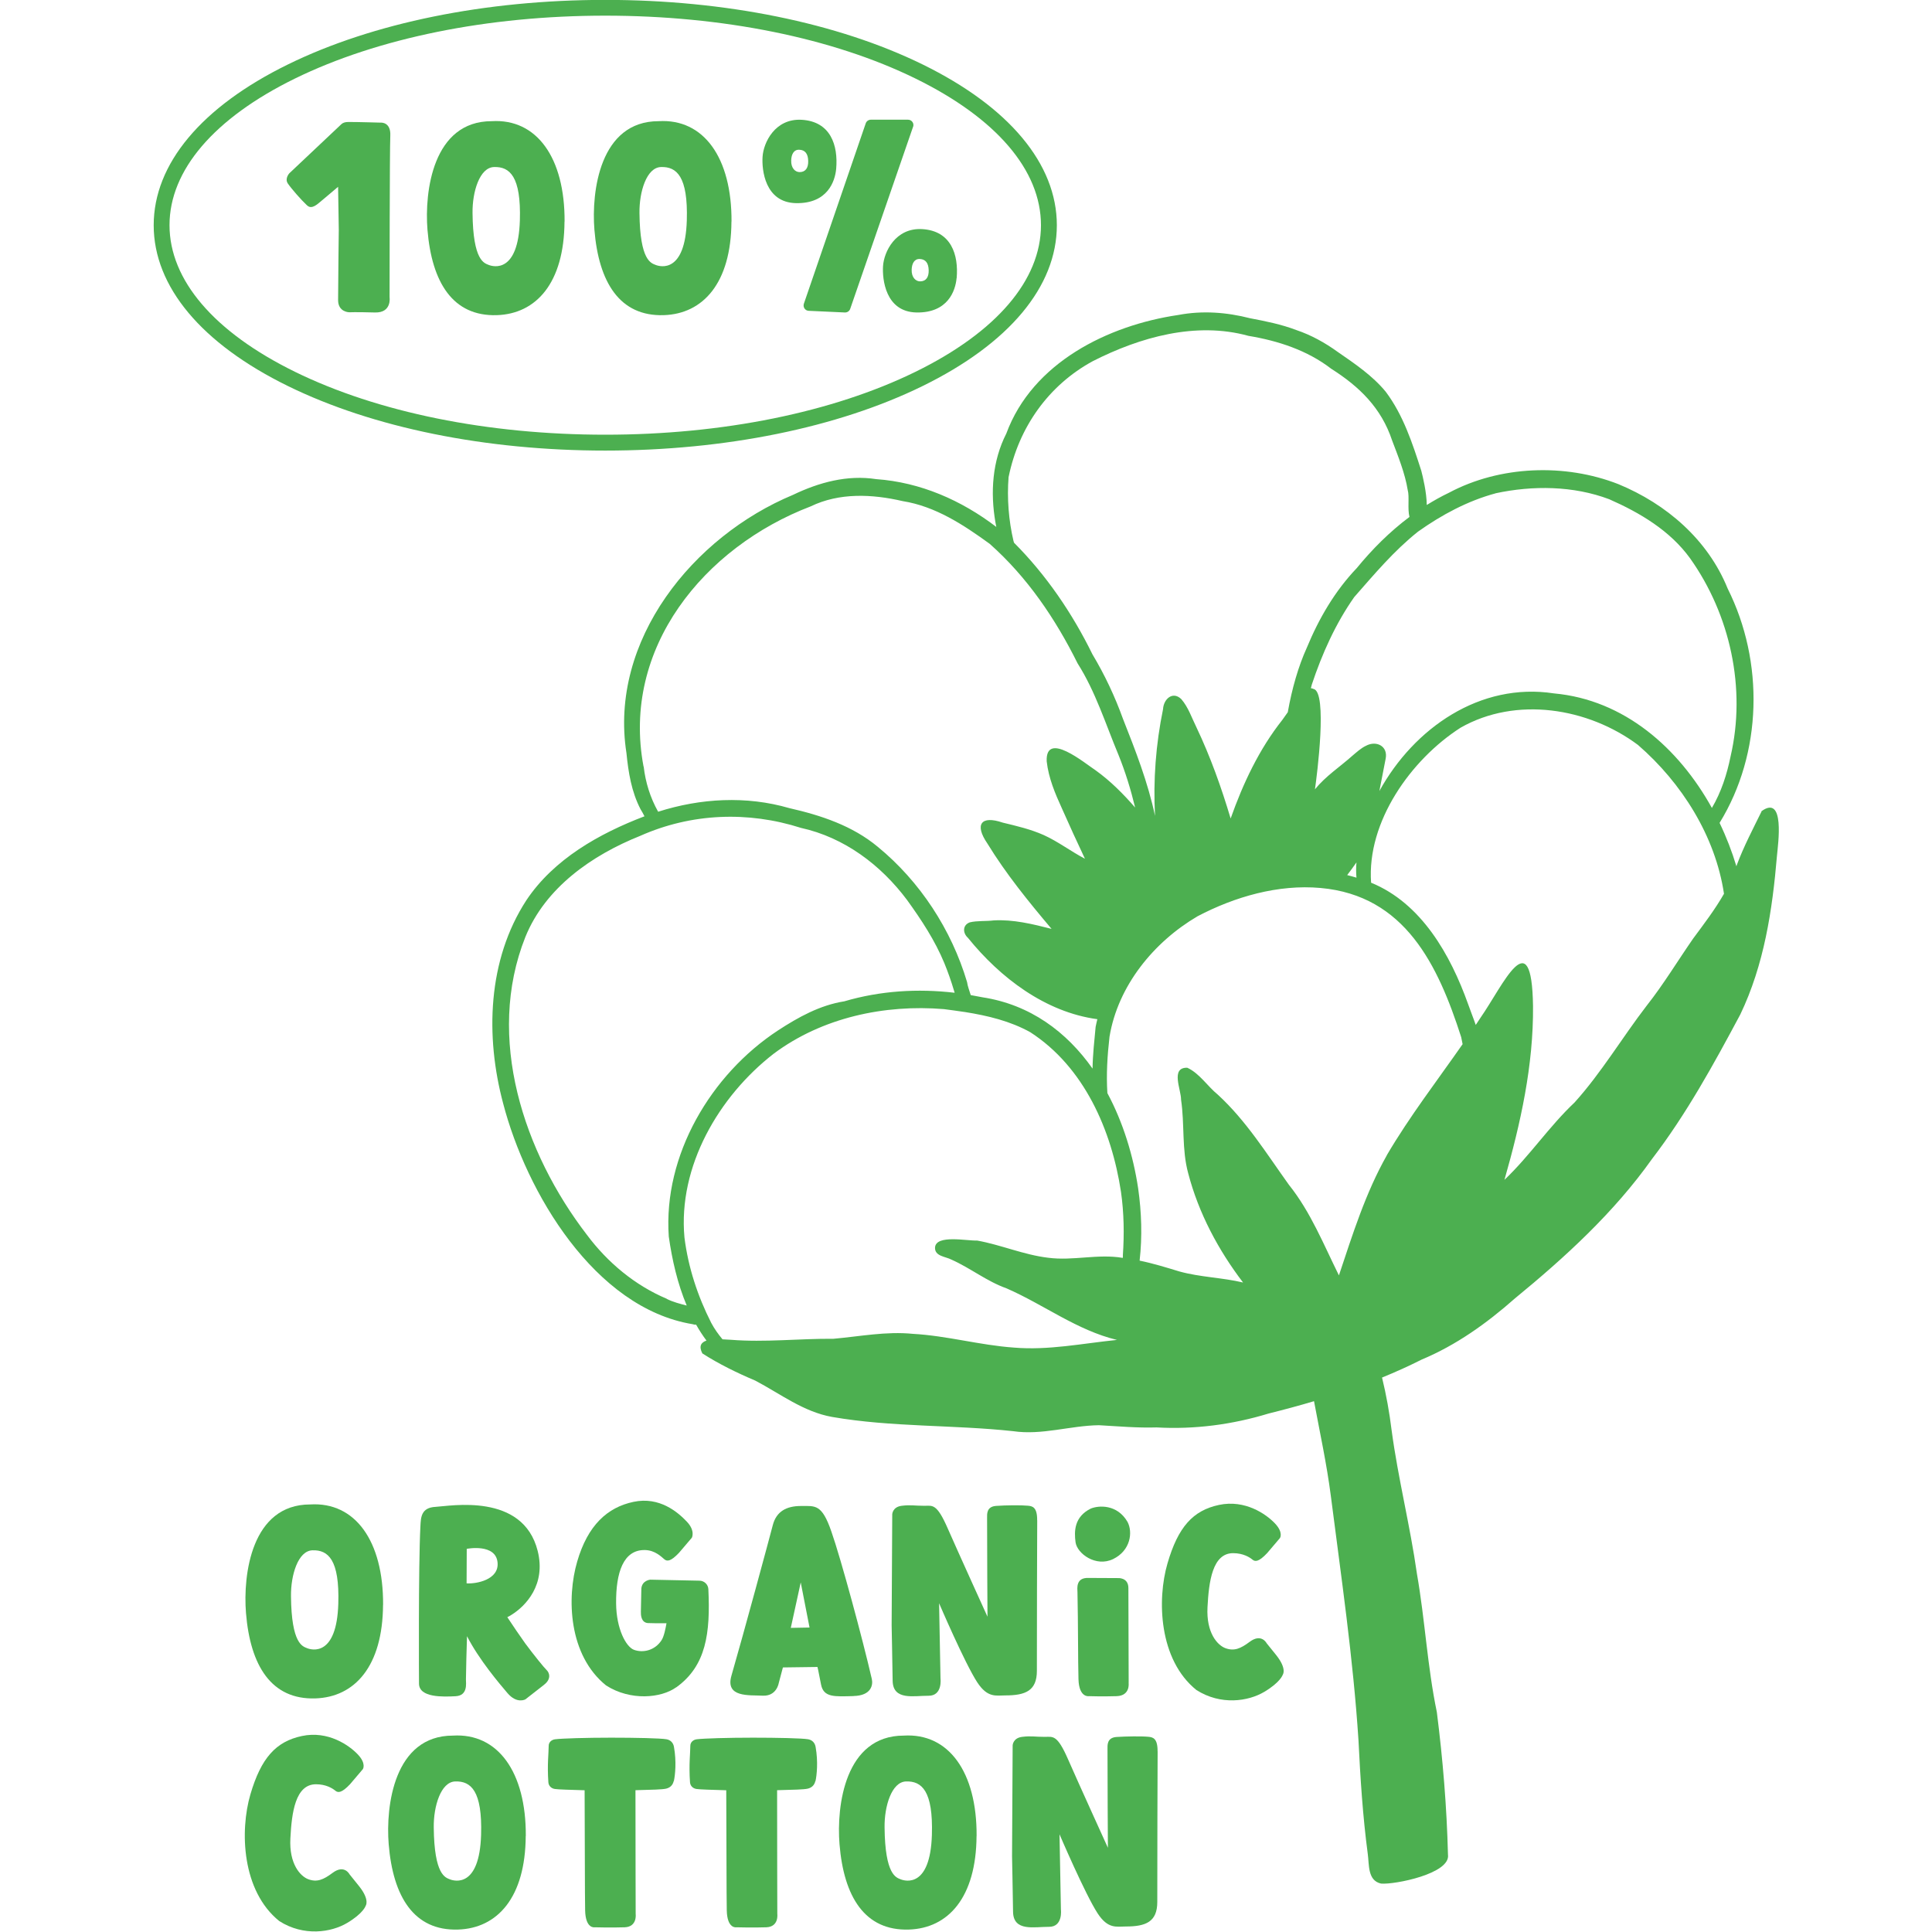 <svg xmlns="http://www.w3.org/2000/svg" xmlns:xlink="http://www.w3.org/1999/xlink" width="500" zoomAndPan="magnify" viewBox="0 0 375 375" height="500" preserveAspectRatio="xMidYMid meet" version="1.0"><defs><clipPath id="b20474699d"><path d="M 95 60 L 345.516 60 L 345.516 366 L 95 366 Z M 95 60 " clip-rule="nonzero"/></clipPath><clipPath id="b73e856566"><path d="M 29.766 0 L 206 0 L 206 88 L 29.766 88 Z M 29.766 0 " clip-rule="nonzero"/></clipPath></defs><g clip-path="url(#b20474699d)"><path fill="#4caf50" d="M 341.918 157.496 C 340.246 160.902 338.473 164.27 337.137 167.832 C 337.098 167.938 337.074 168.039 337.035 168.145 C 336.18 165.293 335.09 162.469 333.77 159.723 C 342.086 146.199 342.449 128.434 335.336 114.234 C 331.5 104.754 323.457 97.82 314.129 93.973 C 303.762 89.906 291.117 90.371 281.234 95.645 C 279.742 96.355 278.32 97.16 276.934 98.016 C 276.906 95.555 276.18 92.562 275.871 91.371 C 274.16 86.043 272.359 80.539 268.965 76.031 C 266.387 72.895 262.953 70.59 259.637 68.297 C 257.164 66.508 254.492 65.031 251.605 64.059 C 248.715 62.957 245.684 62.348 242.664 61.777 C 238.078 60.602 233.402 60.25 228.727 61.133 C 215.031 63.141 200.391 70.406 195.324 84.152 C 192.605 89.492 192.203 95.555 193.215 101.398 C 193.266 101.656 193.316 101.953 193.383 102.277 C 186.617 97.109 178.664 93.609 170.074 93 C 164.477 92.133 158.973 93.625 153.934 96.047 C 134.539 104.117 118.176 124.289 121.594 146.172 C 121.969 149.93 122.566 153.672 124.328 157.066 C 124.586 157.457 124.832 157.949 125.094 158.441 C 116.297 161.797 107.484 166.758 102.16 174.75 C 94.633 186.32 94.168 201.117 97.664 214.188 C 102.16 231.445 115.402 253.871 134.406 257.02 C 134.652 257.098 134.887 257.137 135.121 257.125 C 135.73 258.199 136.391 259.223 137.129 260.207 C 136.117 260.543 135.586 261.258 136.324 262.695 C 139.527 264.754 143.062 266.477 146.586 267.969 C 151.469 270.531 155.926 274.031 161.512 275.027 C 173.094 277.035 184.973 276.531 196.633 277.789 C 202.242 278.617 207.711 276.711 213.293 276.633 C 217.039 276.84 220.758 277.18 224.5 277.062 C 231.836 277.477 239.168 276.52 246.227 274.367 C 249.18 273.629 252.137 272.84 255.051 271.969 C 256.191 278.098 257.523 284.188 258.316 290.367 C 260.324 306.07 262.656 321.941 263.68 337.785 C 264.043 345.156 264.508 352.504 265.48 359.824 C 265.777 361.91 265.414 365.02 268.059 365.602 C 270.715 365.832 281.609 363.672 281.051 359.977 C 280.82 350.754 280.055 341.488 278.891 332.332 C 277.035 323.391 276.609 314.516 275.027 305.473 C 273.707 296.145 271.375 287 270.117 277.656 C 269.691 274.188 269.082 270.766 268.254 267.383 C 270.855 266.32 273.422 265.168 275.934 263.898 C 282.633 261.102 288.578 256.852 294.02 252.043 C 303.828 244 313.262 235.371 320.645 224.969 C 327.316 216.262 332.59 206.637 337.785 196.918 C 342.422 187.242 344.016 176.668 344.91 166.086 C 345.117 163.832 346.516 154.062 341.867 157.48 Z M 290.277 95.75 C 297.508 94.195 305.395 94.273 312.352 96.902 C 318.301 99.52 324.156 102.992 328.043 108.367 C 335.84 119.34 338.965 133.629 335.906 146.805 C 335.195 150.305 334.094 153.738 332.277 156.82 C 325.84 145.199 315.27 135.832 301.641 134.59 C 287.258 132.375 274.434 141.363 267.734 153.543 C 268.148 151.457 268.539 149.359 268.953 147.273 C 269.445 144.812 267.137 143.672 265.129 144.758 C 264.16 145.215 263.328 145.992 262.512 146.676 C 260.078 148.852 257.293 150.652 255.23 153.207 C 255.633 150.473 257.695 134.332 254.973 133.734 C 254.793 133.645 254.609 133.59 254.441 133.578 C 254.492 133.344 254.559 133.113 254.621 132.879 C 256.605 126.906 259.234 121.039 262.863 115.883 C 266.812 111.398 270.492 106.98 275.223 103.199 C 279.797 99.945 284.875 97.211 290.316 95.75 Z M 263.277 170.348 C 262.68 170.164 262.086 170.012 261.488 169.855 C 262.098 169.039 262.719 168.234 263.289 167.395 C 263.199 168.379 263.199 169.363 263.289 170.348 Z M 195.777 92.562 C 197.734 82.973 203.488 74.785 212.117 70.098 C 221.289 65.434 232.133 62.375 242.316 65.188 C 248.082 66.145 253.73 67.984 258.406 71.586 C 263.887 75.059 268.121 79.203 270.207 85.488 C 271.336 88.469 272.723 91.875 273.238 95.125 C 273.602 96.371 273.164 98.766 273.578 100.336 C 269.77 103.184 266.375 106.566 263.344 110.273 C 259.078 114.742 255.996 120.055 253.637 125.754 C 252.02 129.316 250.773 133.629 249.957 138.242 C 249.609 138.734 249.273 139.227 248.91 139.719 C 244.402 145.406 241.277 152.055 238.867 158.867 C 237.055 152.816 234.945 146.883 232.234 141.184 C 231.316 139.332 230.656 137.27 229.281 135.691 C 227.598 134.07 225.848 135.715 225.746 137.648 C 224.348 144.449 223.816 151.43 224.191 158.363 C 222.816 151.871 220.406 145.691 217.973 139.539 C 216.391 135.16 214.434 131 212.039 126.996 C 208.152 119.07 203.086 111.617 196.828 105.348 C 196.789 105.246 196.762 105.129 196.723 105.023 C 195.777 101.008 195.441 96.719 195.766 92.574 Z M 124.91 148.777 C 120.57 125.793 136.688 106.191 157.352 98.289 C 162.922 95.594 169.285 95.891 175.207 97.266 C 181.555 98.273 186.996 101.852 192.098 105.555 C 199.367 111.996 204.848 120.078 209.16 128.758 C 212.66 134.277 214.59 140.523 217.09 146.508 C 218.438 149.84 219.488 153.258 220.328 156.742 C 218.023 154.086 215.535 151.586 212.672 149.527 C 210.586 148.168 202.902 141.727 203.164 147.777 C 203.527 151.016 204.781 153.996 206.129 156.938 C 207.566 160.203 209.07 163.453 210.586 166.68 C 207.852 165.254 205.391 163.352 202.582 162.082 C 200.039 160.953 197.332 160.32 194.637 159.672 C 190.352 158.207 189.145 160.074 191.645 163.715 C 195.262 169.621 199.652 175.023 204.109 180.297 C 200.441 179.363 196.672 178.43 192.863 178.652 C 191.336 178.844 189.727 178.676 188.238 179.027 C 186.801 179.559 186.852 181.113 187.875 182.031 C 194.121 189.766 202.891 196.465 212.996 197.824 C 212.867 198.316 212.762 198.824 212.66 199.316 C 212.414 201.973 212.102 204.691 212.062 207.414 C 207.051 200.312 199.988 195 190.699 193.574 C 189.949 193.422 189.184 193.277 188.418 193.148 C 188.16 192.281 187.812 191.414 187.707 190.621 C 184.688 180.477 178.586 171.098 170.387 164.375 C 165.477 160.281 159.375 158.258 153.219 156.859 C 144.852 154.426 135.977 154.93 127.734 157.559 C 127.734 157.559 127.734 157.547 127.734 157.535 C 126.219 154.84 125.289 151.859 124.938 148.789 Z M 129.434 252.098 C 123.242 249.492 117.914 245.035 113.914 239.672 C 101.656 223.723 94.195 201.402 101.969 181.879 C 105.855 172.266 114.938 165.969 124.266 162.238 C 134.176 157.832 145.176 157.402 155.473 160.695 C 163.883 162.547 170.957 167.871 176.059 174.688 C 178.844 178.547 181.477 182.539 183.301 186.957 C 184.004 188.68 184.625 190.441 185.156 192.23 C 185.207 192.371 185.258 192.527 185.297 192.695 C 178.133 191.852 170.84 192.305 163.883 194.355 C 159.141 195.105 154.969 197.426 150.992 200.016 C 137.973 208.566 128.707 224.215 129.809 240.008 C 130.445 244.48 131.492 249.129 133.293 253.406 C 131.973 253.066 130.652 252.73 129.422 252.121 Z M 217.957 243.676 C 217.957 243.832 217.945 243.988 217.934 244.156 C 213.113 243.324 208.281 244.766 203.461 244.129 C 198.719 243.57 194.301 241.617 189.637 240.785 C 187.773 240.891 181.672 239.57 181.488 242.133 C 181.41 243.855 183.523 243.883 184.676 244.492 C 188.355 246.125 191.527 248.703 195.352 250.062 C 202.605 253.223 209.031 258.211 216.805 260.078 C 210.16 260.75 203.512 262.137 196.801 261.566 C 190.195 261.102 183.793 259.262 177.188 258.898 C 172.004 258.379 166.914 259.402 161.781 259.855 C 155.137 259.805 148.492 260.582 141.859 260.051 C 141.441 260.027 140.871 259.988 140.238 259.961 C 139.41 258.965 138.656 257.914 138.047 256.762 C 135.43 251.617 133.578 246.008 132.852 240.191 C 131.582 226.406 139.5 212.801 150.188 204.512 C 159.555 197.516 171.68 194.91 183.227 195.871 C 184.496 196.039 185.777 196.207 187.059 196.402 C 187.137 196.426 187.227 196.438 187.32 196.438 C 191.711 197.141 196.062 198.176 199.977 200.352 C 210.445 207.113 215.77 219.383 217.582 231.34 C 218.164 235.422 218.23 239.555 217.945 243.676 Z M 269.199 224.215 C 265.051 231.535 262.539 239.605 259.883 247.551 C 256.902 241.539 254.402 235.242 250.168 229.957 C 245.84 223.918 241.887 217.531 236.383 212.477 C 234.359 210.832 232.832 208.344 230.449 207.246 C 227.133 207.168 229.27 211.508 229.242 213.449 C 229.957 218.203 229.348 223.102 230.641 227.777 C 232.648 235.461 236.473 242.641 241.277 248.934 C 237.199 247.965 232.961 247.91 228.906 246.785 C 226.355 246.008 223.801 245.219 221.199 244.688 C 221.73 240.023 221.574 235.293 220.914 230.656 C 219.965 224.332 218.012 217.895 214.941 212.168 C 214.707 208.527 214.941 204.859 215.355 201.234 C 216.988 191.348 223.93 182.848 232.441 177.848 C 239.672 174.051 248.105 171.617 256.32 172.355 C 272.707 173.82 279.121 187.305 283.617 201.312 C 283.707 201.766 283.801 202.219 283.891 202.672 C 278.914 209.809 273.59 216.715 269.184 224.215 Z M 328.637 182.176 C 325.633 186.504 322.91 191.035 319.633 195.184 C 314.867 201.375 310.863 208.176 305.617 213.996 C 300.68 218.645 296.922 224.344 292.012 229.008 C 295.148 218.035 297.66 206.766 297.559 195.262 C 297.297 178.484 291.715 191.32 287.375 197.527 C 287.062 197.992 286.754 198.473 286.441 198.941 C 285.977 197.578 285.418 196.23 284.953 194.883 C 281.543 185.348 275.91 175.32 266.129 171.332 C 265.273 159.504 273.863 147.43 283.488 141.25 C 294.266 135.109 308.234 137.363 317.926 144.59 C 326.41 151.938 332.953 162.289 334.625 173.48 C 332.887 176.527 330.738 179.34 328.637 182.176 Z M 328.637 182.176 " fill-opacity="1" fill-rule="nonzero"/></g><path fill="#4caf50" d="M 75.758 26.332 C 75.629 29 75.617 57.711 75.617 57.711 C 75.617 57.711 76.082 60.742 72.777 60.652 C 68.891 60.547 67.805 60.613 67.805 60.613 C 67.805 60.613 65.625 60.613 65.625 58.254 C 65.625 55.312 65.758 44.625 65.758 44.625 L 65.625 36.258 C 64.281 37.422 62.543 38.836 62 39.312 C 60.547 40.582 59.977 40.223 59.523 39.793 C 58.461 38.809 56.531 36.594 55.871 35.621 C 55.211 34.648 56.168 33.625 56.168 33.625 L 66.289 24.078 C 66.547 23.844 66.961 23.676 67.621 23.676 C 69.629 23.676 73.969 23.805 73.969 23.805 C 73.969 23.805 75.887 23.676 75.758 26.344 Z M 75.758 26.332 " fill-opacity="1" fill-rule="nonzero"/><path fill="#4caf50" d="M 109.57 42.992 C 109.508 54.965 104.055 60.922 96.434 61.172 C 87.871 61.441 83.805 54.781 82.973 44.602 C 82.367 37.164 84.023 23.52 95.438 23.52 C 104.168 22.988 109.648 30.594 109.586 43.008 Z M 95.879 32.422 C 93.094 32.512 91.668 37.227 91.719 41.336 C 91.809 50.625 93.988 51.066 94.867 51.426 C 95.75 51.777 100.594 53.098 100.906 42.785 C 101.164 34.234 98.934 32.316 95.879 32.422 Z M 95.879 32.422 " fill-opacity="1" fill-rule="nonzero"/><path fill="#4caf50" d="M 141.973 42.992 C 141.91 54.965 136.453 60.922 128.836 61.172 C 120.273 61.441 116.207 54.781 115.375 44.602 C 114.766 37.164 116.426 23.52 127.84 23.52 C 136.57 22.988 142.051 30.594 141.988 43.008 Z M 128.281 32.422 C 125.496 32.512 124.07 37.227 124.121 41.336 C 124.211 50.625 126.387 51.066 127.27 51.426 C 128.152 51.777 132.996 53.098 133.309 42.785 C 133.566 34.234 131.336 32.316 128.281 32.422 Z M 128.281 32.422 " fill-opacity="1" fill-rule="nonzero"/><path fill="#4caf50" d="M 154.516 39.43 C 148.426 39.312 147.855 32.887 148.012 30.453 C 148.18 27.68 150.422 22.965 155.59 23.25 C 161.238 23.574 162.703 28.223 162.301 32.77 C 162.082 35.207 160.617 39.535 154.527 39.43 Z M 156.871 31.23 C 156.836 29.816 156.25 29.117 155.164 29.066 C 154.086 29 153.609 29.945 153.57 31.125 C 153.516 32.656 154.371 33.406 155.203 33.406 C 156.34 33.406 156.91 32.602 156.871 31.242 Z M 177.227 24.609 L 165.023 59.953 C 164.867 60.395 164.453 60.664 164 60.652 L 156.965 60.328 C 156.277 60.301 155.812 59.617 156.031 58.953 L 168.039 23.938 C 168.184 23.52 168.586 23.234 169.023 23.234 L 176.254 23.234 C 176.969 23.234 177.473 23.938 177.238 24.609 Z M 185.672 53.992 C 185.453 56.43 183.988 60.754 177.898 60.652 C 171.812 60.535 171.242 54.109 171.395 51.672 C 171.566 48.902 173.805 44.184 178.977 44.469 C 184.625 44.793 186.086 49.445 185.688 53.992 Z M 180.258 52.438 C 180.219 51.027 179.637 50.324 178.547 50.273 C 177.473 50.211 176.992 51.156 176.953 52.336 C 176.902 53.863 177.758 54.613 178.586 54.613 C 179.727 54.613 180.297 53.812 180.258 52.449 Z M 180.258 52.438 " fill-opacity="1" fill-rule="nonzero"/><path fill="#4caf50" d="M 74.348 311.484 C 74.281 323.469 68.828 329.414 61.207 329.66 C 52.645 329.934 48.578 323.273 47.746 313.09 C 47.141 305.656 48.797 292.012 60.211 292.012 C 68.93 291.48 74.422 299.086 74.359 311.496 Z M 60.641 300.914 C 57.852 301.004 56.43 305.719 56.48 309.828 C 56.57 319.117 58.746 319.555 59.629 319.918 C 60.508 320.27 65.355 321.59 65.664 311.277 C 65.926 302.727 63.695 300.809 60.641 300.914 Z M 60.641 300.914 " fill-opacity="1" fill-rule="nonzero"/><path fill="#4caf50" d="M 105.633 326.992 C 104.246 328.066 101.98 329.844 101.98 329.844 C 101.98 329.844 100.336 330.777 98.508 328.637 C 96.953 326.812 92.988 322.16 90.645 317.586 C 90.566 319.996 90.461 323.988 90.438 325.98 C 90.438 326.723 90.84 329.105 88.441 329.234 C 86.02 329.363 81.328 329.547 81.328 326.773 C 81.328 326.773 81.188 304.164 81.602 296.223 C 81.691 294.527 81.73 292.621 84.543 292.48 C 87.34 292.336 101.5 289.641 104.363 301.031 C 106.008 307.574 102.059 311.719 99.258 313.453 C 99 313.609 98.742 313.766 98.469 313.895 C 99.504 315.461 100.984 317.652 101.93 318.961 C 103.535 321.137 105.672 323.766 106.074 324.129 C 106.695 324.711 107.008 325.918 105.633 326.98 Z M 96.578 303.297 C 96.242 299.516 90.594 300.629 90.594 300.629 L 90.566 307.328 C 92.434 307.457 96.875 306.641 96.578 303.309 Z M 96.578 303.297 " fill-opacity="1" fill-rule="nonzero"/><path fill="#4caf50" d="M 131.258 327.5 C 128.305 329.621 122.371 330.168 117.645 327.148 C 110.336 321.266 109.973 310.137 112.035 303.09 C 114.082 296.055 117.891 292.57 122.969 291.508 C 128.047 290.434 131.609 293.555 133.309 295.344 C 135.004 297.129 134.293 298.465 134.293 298.465 L 131.789 301.406 C 130.184 303.102 129.473 303.102 128.941 302.648 C 128.41 302.207 127.152 300.898 125.195 300.863 C 120.984 300.77 119.535 305.242 119.586 311.199 C 119.625 316.199 121.531 319.672 123.059 320.23 C 124.758 320.852 127.074 320.41 128.41 318.363 C 128.891 317.625 129.188 316.07 129.367 315.074 C 127.98 315.074 126.129 315.074 125.727 315.035 C 124.395 314.906 124.379 313.363 124.395 312.805 C 124.418 312.027 124.484 308.352 124.484 308.352 C 124.613 306.742 126.219 306.613 126.219 306.613 L 135.77 306.809 C 136.688 306.82 137.453 307.547 137.492 308.453 C 137.895 316.965 137.09 323.328 131.262 327.512 Z M 131.258 327.5 " fill-opacity="1" fill-rule="nonzero"/><path fill="#4caf50" d="M 165.707 329.207 C 161.992 329.301 159.852 329.52 159.359 326.941 C 158.855 324.285 158.672 323.559 158.672 323.559 L 151.961 323.648 L 151.148 326.707 C 151.148 326.707 150.746 329.246 148.062 329.129 C 145.395 328.988 140.73 329.531 141.973 325.242 C 144.242 317.418 149.461 298.141 149.992 296.055 C 150.691 293.336 152.676 292.312 155.473 292.312 C 158.273 292.312 159.516 291.91 161.367 297.262 C 163.246 302.609 167.469 318.262 169.219 325.891 C 169.48 327.02 169.141 329.117 165.684 329.195 Z M 157.133 315.914 L 155.422 307.145 L 153.492 315.969 L 157.133 315.902 Z M 157.133 315.914 " fill-opacity="1" fill-rule="nonzero"/><path fill="#4caf50" d="M 201.324 295.082 C 201.297 297.676 201.258 317.484 201.258 324.312 C 201.258 328.184 199.031 329.078 195.156 329.078 C 193.344 329.078 191.699 329.621 189.676 326.527 C 187.254 322.809 182.277 311.188 182.277 311.188 L 182.551 325.789 C 182.551 325.789 182.992 329.168 180.219 329.145 C 177.461 329.117 173.312 330.152 173.262 326.215 C 173.211 322.473 173.066 315.461 173.066 315.461 L 173.184 293.918 C 173.184 293.918 173.234 292.492 175.012 292.273 C 176.785 292.051 177.434 292.273 179.43 292.273 C 181.008 292.273 181.812 291.754 183.965 296.691 C 185.867 301.043 191.672 313.805 191.672 313.805 C 191.672 313.805 191.582 299.359 191.594 294.645 C 191.594 293.918 191.453 292.441 193.316 292.297 C 195.184 292.156 198.238 292.129 199.523 292.258 C 200.352 292.336 201.336 292.492 201.312 295.082 Z M 201.324 295.082 " fill-opacity="1" fill-rule="nonzero"/><path fill="#4caf50" d="M 208.762 299.332 C 208.477 297.223 208.5 294.41 211.715 292.816 C 213.254 292.18 216.832 291.934 218.852 295.395 C 219.914 297.414 219.438 300.965 216.066 302.609 C 212.699 304.242 209.059 301.535 208.762 299.344 Z M 219.059 326.629 C 219.059 326.629 219.449 329.129 216.742 329.223 C 214.031 329.312 211.363 329.223 211.363 329.223 C 211.363 329.223 209.434 329.586 209.332 325.93 C 209.227 322.277 209.277 315.477 209.137 309.062 C 209.121 308.324 208.762 306.188 211.273 306.277 L 216.934 306.305 C 216.934 306.305 219.02 306.109 219.02 308.246 C 219.02 310.383 219.074 326.629 219.074 326.629 Z M 219.059 326.629 " fill-opacity="1" fill-rule="nonzero"/><path fill="#4caf50" d="M 248.973 325.09 C 248.973 325.09 248.535 326.512 245.41 328.379 C 242.289 330.246 236.953 331.047 232.223 328.031 C 224.914 322.148 224.555 310.473 226.613 303.441 C 228.66 296.406 231.535 293.18 236.613 292.102 C 241.691 291.027 245.773 293.906 247.457 295.68 C 249.156 297.469 248.441 298.531 248.441 298.531 L 245.941 301.469 C 244.336 303.168 243.625 303.168 243.094 302.715 C 242.562 302.273 241.305 301.469 239.348 301.469 C 235.332 301.469 234.633 306.977 234.375 311.965 C 234.113 316.953 236.316 319.336 237.844 319.906 C 239.543 320.527 240.773 320.012 242.562 318.676 C 244.84 316.965 245.852 318.949 245.852 318.949 C 245.852 318.949 246.41 319.621 247.719 321.266 C 249.883 323.988 248.961 325.102 248.961 325.102 Z M 248.973 325.09 " fill-opacity="1" fill-rule="nonzero"/><path fill="#4caf50" d="M 70.965 369.941 C 70.965 369.941 70.523 371.367 67.402 373.23 C 64.281 375.098 58.941 375.898 54.211 372.883 C 46.906 367 46.543 355.328 48.602 348.293 C 50.664 341.258 53.527 338.031 58.605 336.957 C 63.684 335.879 67.766 338.758 69.449 340.531 C 71.145 342.32 70.434 343.383 70.434 343.383 L 67.934 346.324 C 66.328 348.02 65.613 348.02 65.082 347.566 C 64.551 347.125 63.293 346.324 61.34 346.324 C 57.32 346.324 56.621 351.828 56.363 356.816 C 56.09 361.805 58.309 364.188 59.836 364.758 C 61.531 365.379 62.762 364.863 64.551 363.527 C 66.832 361.816 67.844 363.801 67.844 363.801 C 67.844 363.801 68.398 364.473 69.707 366.117 C 71.871 368.84 70.953 369.953 70.953 369.953 Z M 70.965 369.941 " fill-opacity="1" fill-rule="nonzero"/><path fill="#4caf50" d="M 102.043 356.352 C 101.98 368.336 96.527 374.281 88.906 374.527 C 80.344 374.801 76.277 368.141 75.445 357.957 C 74.84 350.52 76.496 336.879 87.91 336.879 C 96.641 336.348 102.121 343.953 102.059 356.363 Z M 88.352 345.777 C 85.566 345.871 84.141 350.586 84.191 354.691 C 84.281 363.98 86.461 364.422 87.34 364.785 C 88.234 365.133 93.066 366.457 93.379 356.145 C 93.637 347.594 91.41 345.676 88.352 345.777 Z M 88.352 345.777 " fill-opacity="1" fill-rule="nonzero"/><path fill="#4caf50" d="M 130.766 345.699 C 130.586 346.492 130.082 346.984 129.289 347.176 C 128.566 347.348 126.48 347.398 123.344 347.477 C 123.344 356.973 123.383 371.496 123.383 371.496 C 123.383 371.496 123.734 373.996 121.246 374.086 C 118.746 374.176 115.441 374.086 115.441 374.086 C 115.441 374.086 113.652 374.449 113.574 370.797 C 113.512 368.09 113.523 356.066 113.473 347.488 C 110.531 347.398 108.434 347.348 107.707 347.242 C 107.008 347.141 106.488 346.648 106.438 345.934 C 106.191 342.539 106.5 340.258 106.5 338.859 C 106.5 338.16 107.07 337.668 107.77 337.59 C 109.094 337.422 113.809 337.281 118.629 337.281 C 123.355 337.281 128.164 337.383 129.367 337.59 C 130.172 337.734 130.691 338.289 130.82 339.094 C 131.324 341.945 131.051 344.547 130.793 345.727 Z M 130.766 345.699 " fill-opacity="1" fill-rule="nonzero"/><path fill="#4caf50" d="M 158.258 345.699 C 158.078 346.492 157.574 346.984 156.781 347.176 C 156.059 347.348 153.973 347.398 150.836 347.477 C 150.836 356.973 150.875 371.496 150.875 371.496 C 150.875 371.496 151.223 373.996 148.738 374.086 C 146.238 374.176 142.934 374.086 142.934 374.086 C 142.934 374.086 141.145 374.449 141.066 370.797 C 141.004 368.09 141.016 356.066 140.965 347.488 C 138.023 347.398 135.922 347.348 135.199 347.242 C 134.5 347.141 133.98 346.648 133.93 345.934 C 133.684 342.539 133.992 340.258 133.992 338.859 C 133.992 338.16 134.562 337.668 135.262 337.59 C 136.586 337.422 141.301 337.281 146.121 337.281 C 150.848 337.281 155.656 337.383 156.859 337.59 C 157.664 337.734 158.18 338.289 158.312 339.094 C 158.816 341.945 158.543 344.547 158.285 345.727 Z M 158.258 345.699 " fill-opacity="1" fill-rule="nonzero"/><path fill="#4caf50" d="M 189.547 356.352 C 189.48 368.336 184.027 374.281 176.41 374.527 C 167.848 374.801 163.777 368.141 162.949 357.957 C 162.34 350.52 164 336.879 175.414 336.879 C 184.145 336.348 189.625 343.953 189.559 356.363 Z M 175.852 345.777 C 173.066 345.871 171.641 350.586 171.695 354.691 C 171.785 363.98 173.961 364.422 174.844 364.785 C 175.734 365.133 180.57 366.457 180.879 356.145 C 181.141 347.594 178.91 345.676 175.852 345.777 Z M 175.852 345.777 " fill-opacity="1" fill-rule="nonzero"/><path fill="#4caf50" d="M 224.695 339.934 C 224.668 342.527 224.629 362.336 224.629 369.164 C 224.629 373.035 222.402 373.93 218.527 373.93 C 216.715 373.93 215.07 374.477 213.047 371.379 C 210.625 367.66 205.652 356.039 205.652 356.039 L 205.922 370.641 C 205.922 370.641 206.363 374.023 203.59 373.996 C 200.832 373.969 196.688 375.008 196.633 371.066 C 196.582 367.324 196.438 360.316 196.438 360.316 L 196.555 338.77 C 196.555 338.77 196.609 337.344 198.383 337.125 C 200.156 336.902 200.805 337.125 202.801 337.125 C 204.383 337.125 205.184 336.605 207.336 341.543 C 209.238 345.895 215.043 358.656 215.043 358.656 C 215.043 358.656 214.953 344.211 214.965 339.496 C 214.965 338.77 214.824 337.293 216.688 337.148 C 218.555 337.02 221.613 336.98 222.895 337.109 C 223.723 337.188 224.707 337.344 224.684 339.934 Z M 224.695 339.934 " fill-opacity="1" fill-rule="nonzero"/><g clip-path="url(#b73e856566)"><path fill="#4caf50" d="M 117.477 87.457 C 94.246 87.457 72.375 83.012 55.91 74.941 C 39.094 66.703 29.832 55.613 29.832 43.719 C 29.832 31.824 39.094 20.734 55.91 12.496 C 72.375 4.426 94.246 -0.02 117.477 -0.02 C 140.703 -0.02 162.574 4.426 179.055 12.496 C 195.871 20.734 205.133 31.824 205.133 43.719 C 205.133 55.613 195.871 66.703 179.055 74.941 C 162.586 83.012 140.719 87.457 117.477 87.457 Z M 117.477 3.039 C 94.699 3.039 73.324 7.379 57.258 15.242 C 41.543 22.938 32.902 33.055 32.902 43.707 C 32.902 54.355 41.555 64.473 57.258 72.168 C 73.324 80.047 94.699 84.375 117.477 84.375 C 140.25 84.375 161.629 80.035 177.691 72.168 C 193.406 64.473 202.051 54.355 202.051 43.707 C 202.051 33.055 193.395 22.938 177.691 15.242 C 161.629 7.367 140.25 3.039 117.477 3.039 Z M 117.477 3.039 " fill-opacity="1" fill-rule="nonzero"/></g></svg>